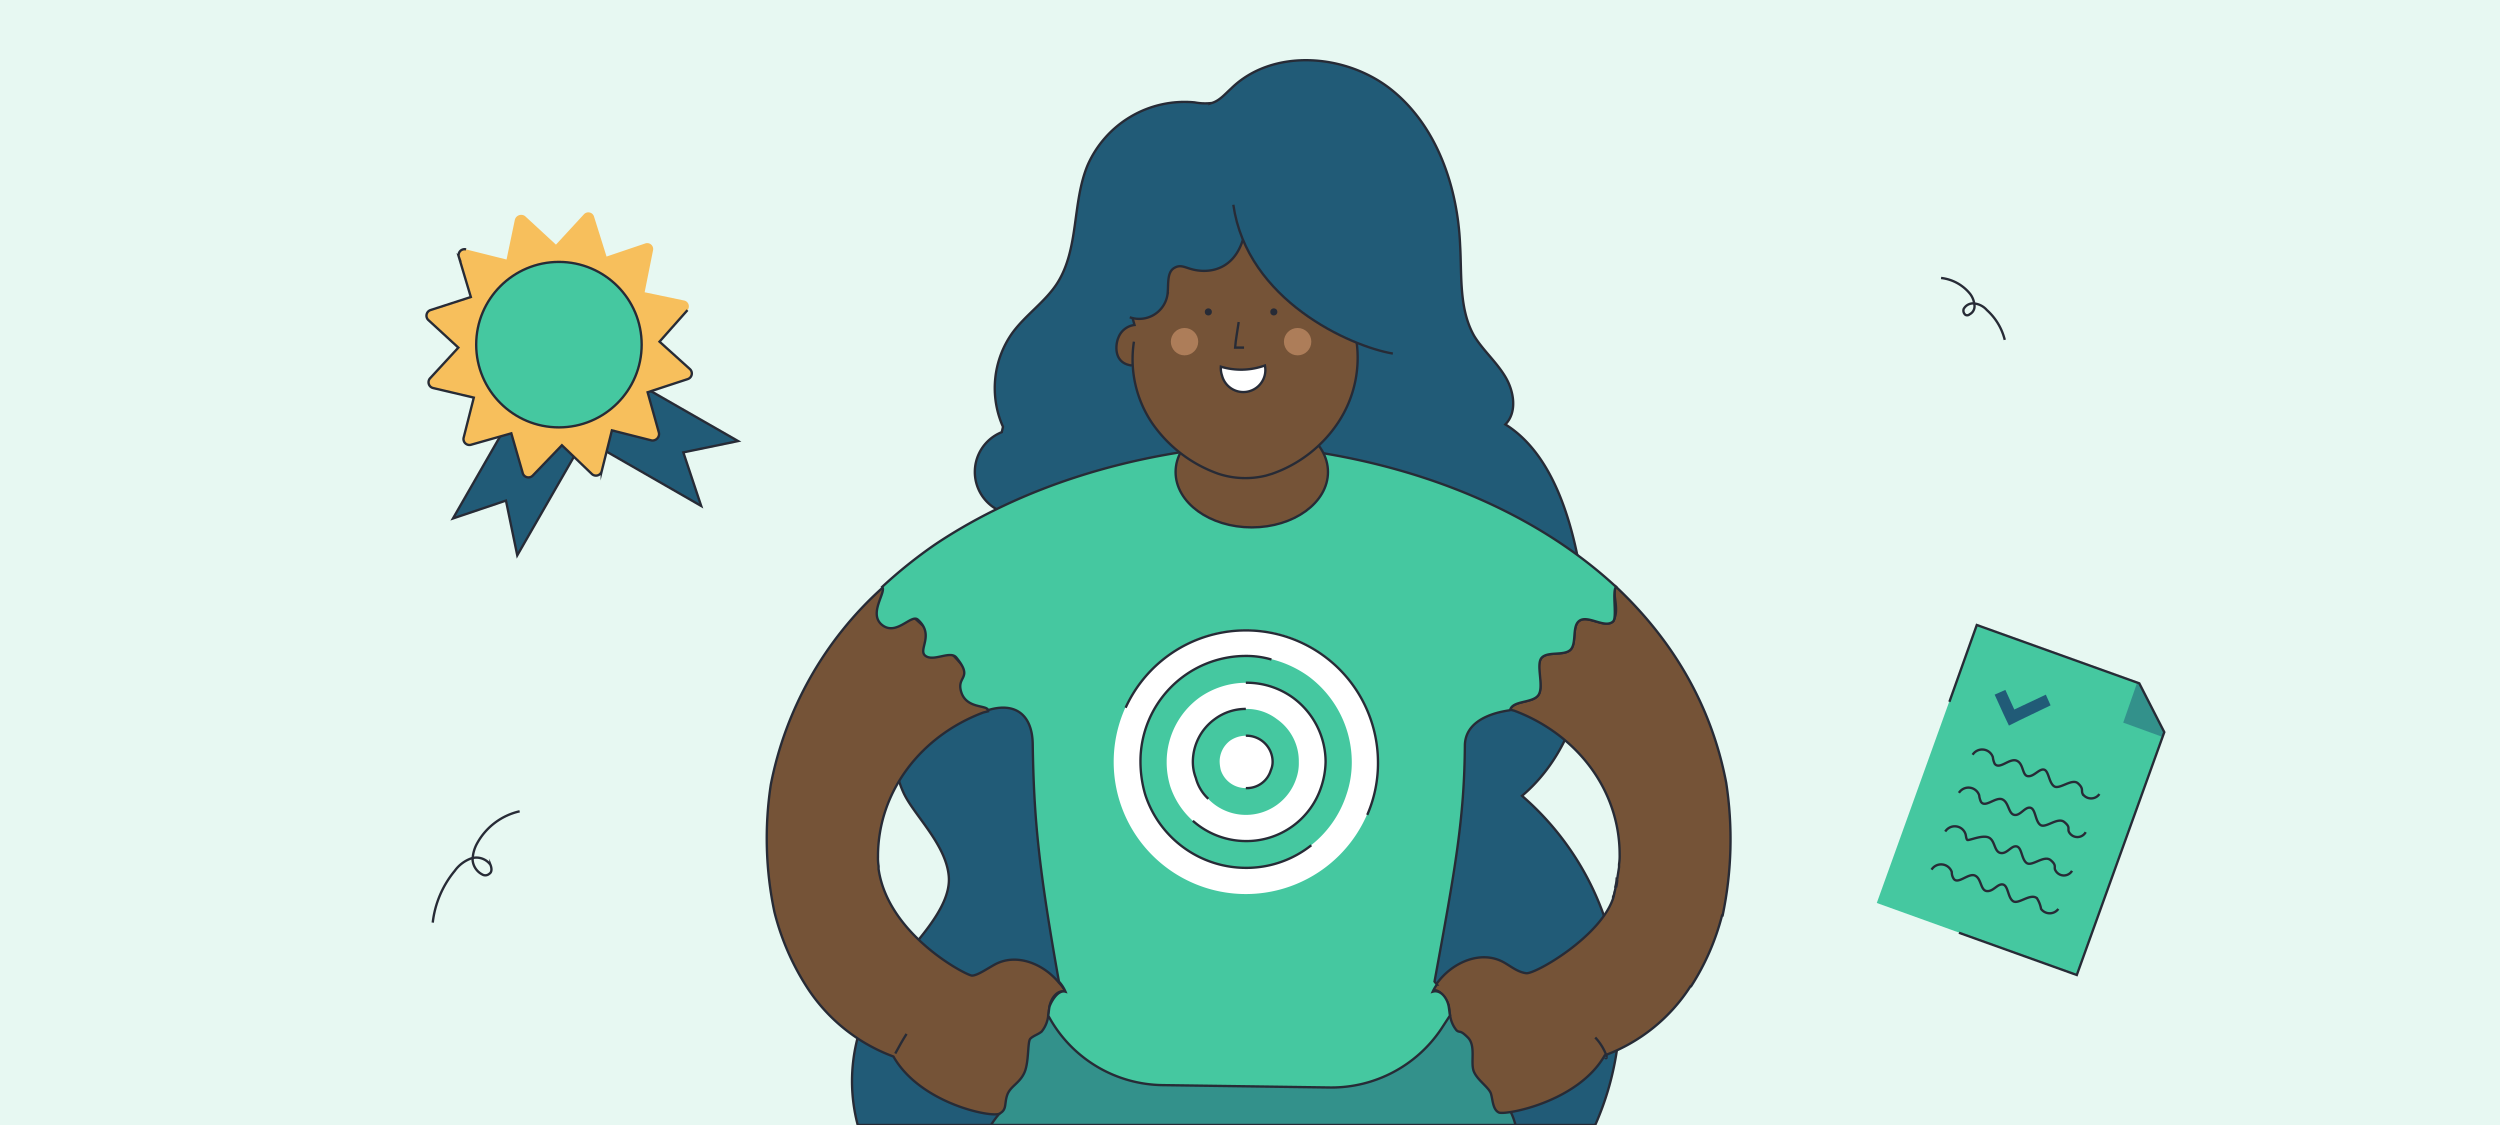 <svg id="Capa_1" data-name="Capa 1" xmlns="http://www.w3.org/2000/svg" viewBox="0 0 420 189"><defs><style>.cls-1{fill:#e7f8f2;}.cls-14,.cls-2{fill:#215b77;}.cls-11,.cls-12,.cls-2,.cls-3,.cls-4,.cls-5,.cls-6,.cls-7,.cls-8{stroke:#272b36;}.cls-11,.cls-12,.cls-2,.cls-3,.cls-4,.cls-5,.cls-6,.cls-7,.cls-8,.cls-9{stroke-miterlimit:10;stroke-width:0.4px;}.cls-17,.cls-3{fill:#33918b;}.cls-4{fill:#3377b8;}.cls-5{fill:#755337;}.cls-6{fill:#3dc6f2;}.cls-7,.cls-9{fill:none;}.cls-16,.cls-8{fill:#45c8a0;}.cls-9{stroke:#2c2f38;}.cls-10,.cls-11{fill:#fff;}.cls-12{fill:#272b36;}.cls-13{fill:#ad7d59;}.cls-15{fill:#f7bf5c;}</style></defs><rect class="cls-1" width="420" height="189"/><polygon class="cls-2" points="86.9 93.3 85 84.1 76.1 87.1 92.7 58.2 103.5 64.4 86.9 93.3"/><polygon class="cls-2" points="124 74.1 114.8 76 117.8 85 88.9 68.4 95.2 57.6 124 74.1"/><path class="cls-2" d="M268,189a48.5,48.5,0,0,0,3.9-24.6,47.7,47.7,0,0,0-16.2-30.7c5.7-4.8,9.1-11.9,10.3-19.2s.4-14.8-1.2-22.1S260,75.7,252.9,71.3c2-2,1.5-5.5,0-8s-3.7-4.4-5.2-6.8c-2.6-4.5-2.1-10.1-2.4-15.3-.4-9.8-3.9-20-11.5-26.1s-20-7.1-27-.2c-1,.9-1.9,2-3.2,2.4a9.5,9.5,0,0,1-2.9-.1,17.8,17.8,0,0,0-18,10.6c-2.6,6.3-1.4,14-5.1,19.8-2,3.1-5.3,5.3-7.5,8.3a16,16,0,0,0-1.6,15.8l-.2.9a7.2,7.2,0,0,0-.6,13.1,55.3,55.3,0,0,0-17.4,35.5c-.4,4.1-.2,8.3,1.5,12s7.2,8.7,7.6,14.1-6,11.4-10.2,16.7a28.7,28.7,0,0,0-5.1,25Z"/><path class="cls-3" d="M166.5,189h88.1a11.3,11.3,0,0,0-.8-2.2l.5-3.5,6.2-11.3L234,167.7l-28.9-1.6H184.2L171.7,172l-11.1,7.1,7.3,8A13.3,13.3,0,0,0,166.5,189Z"/><path class="cls-4" d="M179,166.6c-1.4-.4-2.5,1.2-2.7,2.6s-.1,1-.2,1.4l-6.8-4.2,8.6-1.5h0A6.2,6.2,0,0,1,179,166.6Z"/><path class="cls-5" d="M179,166.6c-1.4-.4-2.5,1.2-2.7,2.6s-.1,1-.2,1.4h0a5,5,0,0,1-1.1,2.7c-.6.5-1.4.7-1.9,1.2s-.2,3.9-1,5.7-2.4,2.3-2.9,3.8,0,2.4-1.3,3.1-13.3-1.7-17.8-9.6h0a29.4,29.4,0,0,1-14.5-11.6,42.4,42.4,0,0,1-5.5-12.7h0a60,60,0,0,1-.6-21.4,59.9,59.9,0,0,1,18.7-33c4,4,8.6,7.5,12.5,11.9,2.4,2.6,4.6,5.5,5.3,8.8l-.8.2c-10.4,3.9-17.7,13.2-17.7,24.2a8.6,8.6,0,0,0,.1,1.6v.5c1.6,11.1,14.8,17.9,15.7,17.9s2.6-1.2,3.9-1.9c3.6-1.9,8.1-.1,10.7,3.1A6.2,6.2,0,0,1,179,166.6Z"/><path class="cls-6" d="M271,150.7a5,5,0,0,0,.4-1.3l-.3,1.4Z"/><path class="cls-5" d="M289.4,153.8h-.1a40.5,40.5,0,0,1-5.2,11.9H284a29.1,29.1,0,0,1-14.4,11.6h0c-4.5,7.9-16.8,10.1-17.8,9.6s-1-2-1.3-3.1-2.3-2.3-2.9-3.8.4-4.3-1-5.7-1.3-.7-1.9-1.2a5,5,0,0,1-1.1-2.7h0c-.1-.5-.1-.9-.2-1.4s-1.3-3-2.7-2.6a7.5,7.5,0,0,1,.7-1.2l.4-.5c2.6-3.2,7.1-5,10.7-3.1,1.3.7,2.4,1.7,3.9,1.9s12.8-6.3,14.7-12.9l.3-1.4v-.3a5.9,5.9,0,0,0,.2-1.3h.1l.3-1.9v-.5a8.6,8.6,0,0,0,.1-1.6c0-11-7.3-20.3-17.7-24.2l-.8-.2h0c.4-1.7,3.8-1.2,4.8-2.6s-.7-4.9.5-6.2,3.8-.3,4.8-1.3.3-3.8,1.4-4.8h0c1.4-1.3,4.4,1.3,5.8,0s-.2-5.1.5-5.8c9.5,8.9,16.1,19.9,18.6,33A62.3,62.3,0,0,1,289.4,153.8Z"/><path class="cls-5" d="M253.7,119.3c.7-3.3,2.9-6.2,5.3-8.8-1.2,1.3.4,4.7-.5,6.2S254.1,117.6,253.7,119.3Z"/><path class="cls-5" d="M265.2,104.4c-1.1,1-.3,3.8-1.4,4.8s-3.8.2-4.8,1.3A59.5,59.5,0,0,1,265.2,104.4Z"/><path class="cls-5" d="M271,104.4c-1.4,1.3-4.4-1.3-5.8,0,2.1-1.9,4.3-3.8,6.3-5.8C270.8,99.3,271.7,103.8,271,104.4Z"/><path class="cls-6" d="M271.5,149.1a5.9,5.9,0,0,0,.2-1.3A5.9,5.9,0,0,1,271.5,149.1Z"/><path class="cls-7" d="M150.4,177c.6-1.1,1.2-2.2,1.9-3.3"/><path class="cls-7" d="M268,174.3a8.9,8.9,0,0,1,1.9,3.1v.3c0,.1-.2.1-.2,0"/><path class="cls-7" d="M326.1,46.7a7.3,7.3,0,0,1,4.9,2.7,3.6,3.6,0,0,1,.7,1.8,1.5,1.5,0,0,1-.8,1.6.6.6,0,0,1-.7.1.9.9,0,0,1-.3-1,1.8,1.8,0,0,1,1.9-.9,3.3,3.3,0,0,1,2,1.1,9.9,9.9,0,0,1,3,5"/><path class="cls-7" d="M87.3,136.3a10.9,10.9,0,0,0-7.1,5.3,6,6,0,0,0-.8,2.9,3,3,0,0,0,1.6,2.4,1,1,0,0,0,1.2-.1c.5-.3.4-1,.2-1.5a2.9,2.9,0,0,0-3.2-1.1,5.8,5.8,0,0,0-2.8,2.1,16.6,16.6,0,0,0-3.7,8.7"/><path class="cls-8" d="M271,104.4c-1.4,1.3-4.4-1.3-5.8,0h0c-1.1,1-.3,3.8-1.4,4.8s-3.8.2-4.8,1.3.4,4.7-.5,6.2-4.4.9-4.8,2.6h0c0,.1-7.5.6-7.6,5.9-.1,12.4-1.6,20.6-5.1,39.7l.4.5a7.5,7.5,0,0,0-.7,1.2c1.4-.4,2.5,1.2,2.7,2.6s.1.9.2,1.4l-1.5,2.3a22.2,22.2,0,0,1-18.6,9.8l-28.2-.4a22.1,22.1,0,0,1-19.2-11.7h0c.1-.4.1-.9.2-1.4s1.3-3,2.7-2.6a6.2,6.2,0,0,0-1.1-1.7c-3.4-19.1-4.2-27.3-4.4-39.7,0-5.1-2.9-7.3-7.5-5.9-.2-.9-3.6-.2-4.5-3s2.1-2.2-.8-5.8c-1-1.3-3.8.7-5.2-.3s1.6-3.5-1.3-6.1c-1.1-1-3.6,2.8-6,.9s.8-5.6,0-6.4a78.9,78.9,0,0,1,9-7.2C171.6,81.8,190,76,209.8,74.7c24.3,1.6,46.6,9.9,61.7,23.9C270.8,99.3,271.7,103.8,271,104.4Z"/><path class="cls-9" d="M221.1,114.1h0"/><path class="cls-10" d="M209.3,105.8A22.2,22.2,0,1,0,231.5,128,22.1,22.1,0,0,0,209.3,105.8Zm0,40a17.8,17.8,0,0,1-16.9-12.3,19.8,19.8,0,0,1-.8-5.5,17.7,17.7,0,0,1,17.7-17.8,18.3,18.3,0,0,1,10.5,3.4,18,18,0,0,1,7.3,14.4,16.7,16.7,0,0,1-.9,5.5A17.8,17.8,0,0,1,209.3,145.8Z"/><path class="cls-10" d="M217.2,117.2a13.6,13.6,0,0,0-15.7,0A13.4,13.4,0,0,0,196,128a14,14,0,0,0,.6,4.1,13.4,13.4,0,0,0,12.7,9.2,13.2,13.2,0,0,0,12.7-9.2,14.1,14.1,0,0,0,.7-4.1A13.4,13.4,0,0,0,217.2,117.2Zm.6,13.5a8.9,8.9,0,0,1-8.5,6.2,8.8,8.8,0,0,1-8.4-6.2,7.6,7.6,0,0,1-.5-2.7,8.9,8.9,0,0,1,3.7-7.2,8.7,8.7,0,0,1,5.2-1.7,8.3,8.3,0,0,1,5.2,1.7,8.6,8.6,0,0,1,3.7,7.2A7.7,7.7,0,0,1,217.8,130.7Z"/><path class="cls-10" d="M213.8,128a3.5,3.5,0,0,1-.3,1.4,4.2,4.2,0,0,1-4.2,3,4.4,4.4,0,0,1-4.2-3,6.8,6.8,0,0,1-.2-1.4,4.4,4.4,0,0,1,1.8-3.6,4.7,4.7,0,0,1,2.6-.8,4.4,4.4,0,0,1,4.5,4.4Z"/><path class="cls-7" d="M229.7,136.9a21.8,21.8,0,0,0,1.8-8.9,22.2,22.2,0,0,0-42.4-9.1M220.3,142a17.5,17.5,0,0,1-11,3.8,17.8,17.8,0,0,1-16.9-12.3,19.8,19.8,0,0,1-.8-5.5,17.7,17.7,0,0,1,17.7-17.8,14.9,14.9,0,0,1,4.3.6"/><path class="cls-7" d="M200.4,137.9a13.5,13.5,0,0,0,8.9,3.4,13.2,13.2,0,0,0,12.7-9.2,14.1,14.1,0,0,0,.7-4.1,13.4,13.4,0,0,0-5.5-10.8,13.3,13.3,0,0,0-7.9-2.5M203,134.2a7.3,7.3,0,0,1-2.1-3.5,7.6,7.6,0,0,1-.5-2.7,8.9,8.9,0,0,1,3.7-7.2,8.7,8.7,0,0,1,5.2-1.7"/><path class="cls-7" d="M209.3,123.6a4.4,4.4,0,0,1,4.5,4.4,3.5,3.5,0,0,1-.3,1.4,4.2,4.2,0,0,1-4.2,3"/><ellipse class="cls-5" cx="210.3" cy="79.3" rx="12.8" ry="9.3"/><path class="cls-5" d="M190.1,61.4c-3.1-.4-2.7-3.6-2.2-4.7a3.3,3.3,0,0,1,2.7-2.1l-1.5-5.3,2.5-12.7L198,30l9.5,1.5,10.9-7.4,6.3,8.5,5.5,12.8V57l-2.3.4A19.7,19.7,0,0,1,224.8,71a22,22,0,0,1-11.1,8.6l-1,.3a14.5,14.5,0,0,1-8-.3h0A22.7,22.7,0,0,1,193.5,71a19.2,19.2,0,0,1-3-13.6"/><path class="cls-7" d="M208.1,54.1c-.2,1.5-.5,2.9-.6,4.3H209"/><path class="cls-11" d="M212.5,61.4a3.7,3.7,0,0,1-7.2,1.7,3.9,3.9,0,0,1-.2-1.5A11.7,11.7,0,0,0,212.5,61.4Z"/><circle class="cls-12" cx="203" cy="52.4" r="0.4"/><circle class="cls-13" cx="199" cy="57.4" r="2.3"/><circle class="cls-13" cx="218" cy="57.4" r="2.3"/><circle class="cls-12" cx="214" cy="52.4" r="0.4"/><path class="cls-14" d="M208.8,40.3c-1.3,4.1-4.2,5.3-6.8,5.2s-3.3-1.3-4.7-.5-.9,3.1-1.2,4.7a4.8,4.8,0,0,1-6.3,3.6l-8.1-6.4s3.5-14.7,5.8-16.6,17.1-6.2,24-6.2,2.5-5.4,2.5-5.4,11.4.2,12.1,1.5,4,7.1,4.7,9.9,7.8,22.7,7.8,22.7l-2.2,6.7c-4.3.7-26.6-6.7-29.2-25.1"/><path class="cls-7" d="M234,59.4c-7.1-1.2-24.5-8.9-26.8-25"/><path class="cls-7" d="M208.8,40.3c-1.3,4.1-4.2,5.3-6.8,5.2s-3.3-1.3-4.7-.5-.9,3.1-1.2,4.7a4.8,4.8,0,0,1-6.3,3.6"/><path class="cls-15" d="M99.4,79.6l-5-4.8-4.9,5.1a1,1,0,0,1-1.7-.5l-1.9-6.6-6.7,1.9a1,1,0,0,1-1.3-1.2l1.7-6.7-6.8-1.6a1,1,0,0,1-.5-1.7L77,58.4l-5-4.6a1,1,0,0,1,.3-1.7l6.8-2.2-2-6.7a1,1,0,0,1,1.2-1.3l6.8,1.7,1.4-6.7a1.1,1.1,0,0,1,1.7-.6l5.2,4.8L98.1,36a1,1,0,0,1,1.7.4l2.1,6.7,6.5-2.2a1,1,0,0,1,1.3,1.2l-1.4,7,6.7,1.4a1,1,0,0,1,.5,1.6l-4.7,5.3,5.1,4.6a1,1,0,0,1-.4,1.7l-6.7,2.2,1.9,6.8a1.1,1.1,0,0,1-1.2,1.3l-6.7-1.7-1.7,6.8A1,1,0,0,1,99.4,79.6Z"/><circle class="cls-8" cx="93.9" cy="57.9" r="13.9"/><polygon class="cls-16" points="363.6 123 348.9 163.8 315.3 151.7 332.1 105 359.4 114.8 363.6 123"/><path class="cls-17" d="M363.6,123l-.3.8-6.6-2.4,2.3-6.6h.4Z"/><path class="cls-7" d="M331.4,126.8a1.9,1.9,0,0,1,3.4.4,3.5,3.5,0,0,0,.3,1.1c.8,1.1,2.5-1,3.7-.5s.9,2.5,1.9,2.6,1.9-1.3,2.7-1.1.8,2.2,1.7,2.8,3-1.4,4-.5.5,1.2.8,1.8a1.7,1.7,0,0,0,2.8,0"/><path class="cls-7" d="M329.1,133.2a1.9,1.9,0,0,1,3.4.4,3.5,3.5,0,0,0,.3,1.1c.7,1.1,2.5-.9,3.6-.4s1,2.4,2,2.6,1.8-1.4,2.7-1.2.8,2.3,1.7,2.9,2.9-1.4,4-.5.5,1.1.8,1.7a1.6,1.6,0,0,0,2.8,0"/><path class="cls-7" d="M326.8,139.7a1.9,1.9,0,0,1,3.4.4c.1.3.1.8.3,1s2.5-.9,3.6-.4.9,2.4,2,2.6,1.8-1.3,2.7-1.1.8,2.2,1.7,2.8,2.9-1.4,4-.5.5,1.2.8,1.7a1.6,1.6,0,0,0,2.8.1"/><path class="cls-7" d="M324.5,146.1a1.9,1.9,0,0,1,3.4.4,2,2,0,0,0,.3,1.1c.7,1.1,2.5-1,3.6-.5s.9,2.5,2,2.6,1.8-1.3,2.7-1.1.8,2.2,1.7,2.8,2.9-1.4,4-.5a4.8,4.8,0,0,1,.7,1.8,1.8,1.8,0,0,0,2.9,0"/><polygon class="cls-14" points="344.5 118.5 339.3 121 337.5 121.9 336.6 120 335.1 116.7 336.9 115.9 338.4 119.2 343.7 116.7 344.5 118.5"/><polyline class="cls-7" points="327.5 117.9 332.1 105 359.4 114.8 363.6 123 348.9 163.8 329.1 156.7"/><path class="cls-7" d="M115.5,52.1l-4.7,5.3,5.1,4.6a1,1,0,0,1-.4,1.7l-6.7,2.2,1.9,6.8a1.1,1.1,0,0,1-1.2,1.3l-6.7-1.7-1.7,6.8a1,1,0,0,1-1.7.5l-5-4.8-4.9,5.1a1,1,0,0,1-1.7-.5l-1.9-6.6-6.7,1.9a1,1,0,0,1-1.3-1.2l1.7-6.7-6.8-1.6a1,1,0,0,1-.5-1.7L77,58.4l-5-4.6a1,1,0,0,1,.3-1.7l6.8-2.2-2-6.7a1,1,0,0,1,1.2-1.3"/></svg>